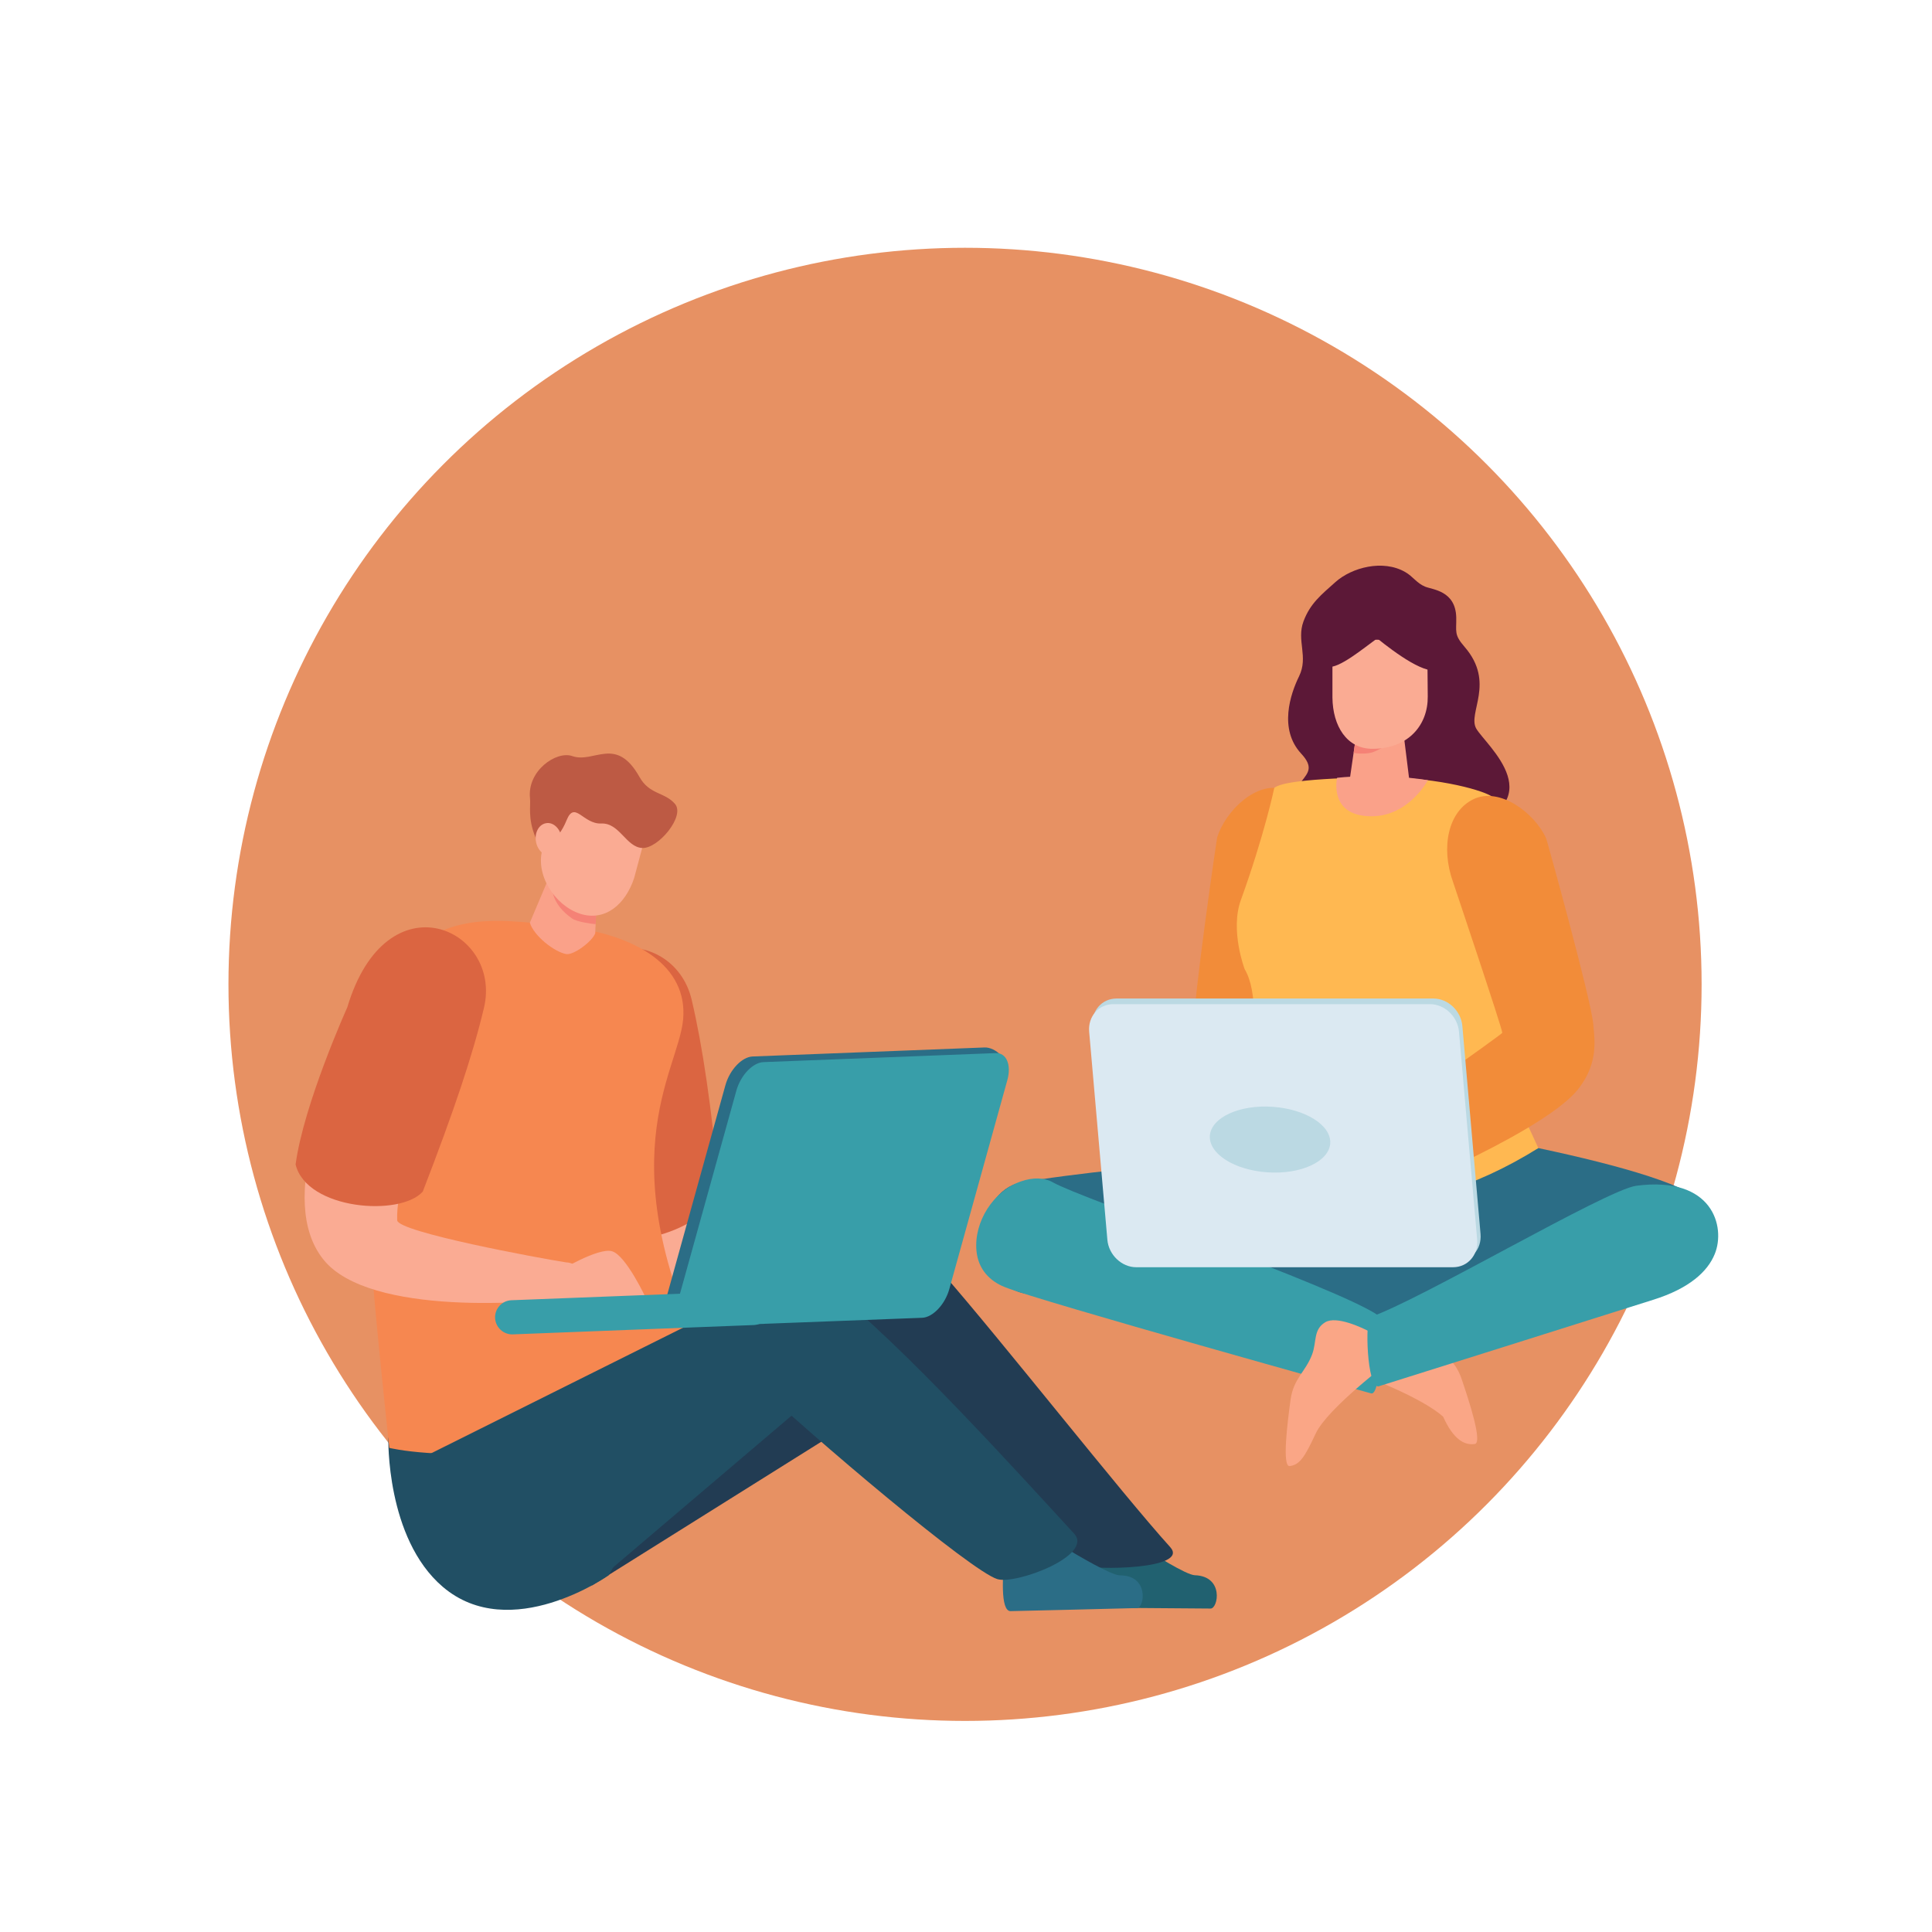 <?xml version="1.0" encoding="utf-8"?>
<!-- Generator: Adobe Illustrator 28.0.0, SVG Export Plug-In . SVG Version: 6.00 Build 0)  -->
<svg version="1.1" id="Layer_1" xmlns="http://www.w3.org/2000/svg" xmlns:xlink="http://www.w3.org/1999/xlink" x="0px" y="0px"
	 viewBox="0 0 1200 1200" style="enable-background:new 0 0 1200 1200;" xml:space="preserve">
<style type="text/css">
	.st0{fill:#E79163;}
	.st1{fill:#5C1837;}
	.st2{fill:#F28C39;}
	.st3{fill:#2B6D86;}
	.st4{fill:#FAA686;}
	.st5{fill:#389EA9;}
	.st6{fill:#FFB851;}
	.st7{fill:#FAA189;}
	.st8{fill:#F58276;}
	.st9{fill:#FAAB93;}
	.st10{fill:#BBD9E3;}
	.st11{fill:#DBE9F2;}
	.st12{fill:#216170;}
	.st13{fill:#DB6541;}
	.st14{fill:#223C53;}
	.st15{fill:#214F64;}
	.st16{fill:#F68750;}
	.st17{fill:#BD5A44;}
</style>
<g>
	<circle class="st0" cx="599.4" cy="611.4" r="457.5"/>
	<g>
		<g>
			<path class="st1" d="M807.1,511.3c-12.7-29.4,16.6-26.5,1.1-43.2c-14.1-15.2-6.7-37.1-1.3-48.1c5.9-12.1-1.7-22.1,2.7-34
				c4.2-11.3,11.2-16.7,19.9-24.5c10.1-9,29.4-14.2,43.3-6.2c4.9,2.8,7.1,6.9,12.4,9.1c4.7,1.9,18.9,2.5,19.3,19.1
				c0.2,8.8-1.6,10.5,5.2,18.3c19.3,22.3,1.7,41,7.2,50.7c5.9,10.4,50.1,45.9-12.5,63.8C880.9,522.9,817.4,535.1,807.1,511.3z"/>
			<path class="st2" d="M797.5,490.3c16.8,5.4,24.3,27.3,19.2,49.5c0,0-19,94.7-18.5,96.8c0.2,0.7,81.5,44.3,83.5,44.8
				c-1.5,12.4-5.1,32.1-6.4,44.7c-2.5-0.1-96.4-26-119.5-48.9c-14.9-14.7-13.9-29.7-14.3-38.7c-0.7-15.1,14.3-117.9,14.5-118.4
				C761.4,503.2,780.7,484.8,797.5,490.3z"/>
			<path class="st3" d="M872.2,711.1l4.3,103.1c0,0-224.6-9.8-235.4-10.2c-17.1-0.6-30.8-16.2-30.6-35.7
				c0.2-16.3,9.8-31.2,23.2-33.7C694.7,723.5,872.2,711.1,872.2,711.1z"/>
			<path class="st3" d="M911.6,809.8c0-80-15.3-95.4-15.3-95.4L769,696.1c0,0-3.6,21.5-19,65.4l61.2,78.3L911.6,809.8z"/>
			<path class="st3" d="M818.5,689.3l-27.9,99.4c0,0,206.4,13.5,217.1,15.6c16.8,3.4,33.7-8.7,38-27.7c3.5-15.9,9.6-33.5-2.9-39
				C985.9,712.5,818.5,689.3,818.5,689.3z"/>
			<path class="st4" d="M907.8,856.4c-4.3-12.7-12.2-14.9-18.4-25.1c-4.3-7-3.5-15-11.7-18c-7.7-2.9-22.2,7.8-26.1,10.9
				c-1.2,0.7-3.5,1.5-3.5,1.5v29.2c0,0,35.6,13.4,48.3,25.1c6.4,14.2,13.2,17.8,19.6,16.9C921,896.2,912.5,870.2,907.8,856.4z"/>
			<path class="st5" d="M606.5,776.9c-1.7-18,10.6-37.3,27.6-43.1c7.4-2.6,14.6-2.5,20.1,0.7c16.3,9.4,176.1,64.8,201.8,82.5
				c2.9,2,2.1,51.3-4.6,48.4c0,0-206-57.3-227.4-66C615,795.8,607.6,788.6,606.5,776.9z"/>
			<path class="st4" d="M854.4,828c0,0-2.4-0.4-3.7-0.9c-4.4-2.3-20.6-10.1-27.6-5.8c-7.5,4.5-5.2,12.2-8.1,19.9
				c-4.2,11.1-11.5,14.8-13.4,28.1c-2,14.5-5.4,42-0.5,41.3c6.4-0.8,9.5-6.1,16.1-20.2c7.3-15.7,46-44.8,46-44.8L854.4,828z"/>
			<path class="st5" d="M1065.1,778.8c6.8-16.7-1.2-48.6-48.8-42.3c-18.7,2.5-135.5,71.8-165.2,81.5c-3.3,1.1-2.2,44,5.1,43.1
				c0,0,148.7-46.8,170.7-53.8C1049.2,800.3,1060.7,789.8,1065.1,778.8z"/>
			<path class="st6" d="M852.4,482.8c-50.2,1-58.2,4.6-60.9,6.5c0,0-6.1,29.2-20.8,69.8c-6.8,18.8,2.4,42.9,2.4,42.9
				c16.7,27.9-8.1,111-7.1,113.5c38,37.9,107.7,48.5,189.5-2.4l-22.6-48.9c7.2-68.3-4-158.9-6.4-169.6
				C919,490,888.8,482.1,852.4,482.8z"/>
			<path class="st7" d="M851.9,507c-27,0-21.4-23.9-21.4-23.9s26.7-3.2,56.4,1.5C886.9,484.6,875.1,507,851.9,507z"/>
			<polygon class="st7" points="875.9,489 837.6,489.3 843.3,449.9 871.2,451 			"/>
			<path class="st8" d="M852.7,467.2c-3.3,1.2-9.6,1-11.9,0.4l2.5-17.7l27.8,1.1C871.2,451,867.7,461.4,852.7,467.2z"/>
			<path class="st9" d="M827.6,396.7v36.6c0.2,17.5,8.8,32,25.2,31.8c22.2-0.2,34.2-15,34-32.5l-0.3-34.5L827.6,396.7z"/>
			<path class="st1" d="M894.3,415.2c-7.1,5.8-28.5-10.3-38.9-18.7c-8.2,5.9-24,19.1-30.5,17.6c-3.1-0.7-2-18.2-0.7-23.8
				c4.3-18.8,33.9-17.9,33.9-17.9s23.3-2.2,32.2,13.4C893.3,390.8,898.4,411.9,894.3,415.2z"/>
			<path class="st2" d="M915.4,496.3c-16,7.5-20.6,30.1-12.9,51.5c0,0,30.8,91.6,30.6,93.7c-0.1,0.8-75.3,54.2-77.2,54.9
				c3,12.1,9.1,31.3,12,43.5c2.4-0.4,92.4-38,112.4-63.5c12.9-16.5,10-31.2,9.3-40.2c-1.2-15.1-29-115.2-29.3-115.6
				C952.9,504.6,931.4,488.8,915.4,496.3z"/>
			<g>
				<path class="st10" d="M689.8,766.5c0.9,9.4,8.9,17.1,18,17.1h196.8c9.1,0,15.8-7.7,15-17.1l-11.3-129.2
					c-0.8-9.4-8.9-17.1-18-17.1H693.5c-9.1,0-15.8,7.7-14.9,17.1L689.8,766.5z"/>
				<path class="st11" d="M687.8,770c0.8,9.4,8.9,17.1,17.9,17.1h196.8c9.1,0,15.8-7.6,15-17.1l-11.3-129.2
					c-0.8-9.4-8.9-17.1-18-17.1H691.5c-9.1,0-15.8,7.6-15,17.1L687.8,770z"/>
				<path class="st10" d="M826.2,708.3c1.1,11.3-14.6,20.3-35.3,20c-20.6-0.3-38.2-9.6-39.4-21c-1.1-11.3,14.7-20.3,35.2-20
					C807.4,687.6,825,697,826.2,708.3z"/>
			</g>
		</g>
		<g>
			<path class="st12" d="M742.1,978.4c-5.4-0.2-25.8-13.1-34.3-18.7l-36.9,3.6c-1.7,11.6-4.1,35.1,2.5,35.2
				c17.3,0.1,56.3,0.4,78.5,0.6C756.6,999.2,760.4,979,742.1,978.4z"/>
			<path class="st9" d="M546.4,739.1c-16.2,5.3-101.5,30.1-105.5,23.9c-8.4-15.2-12.8-44.3-14.5-61.3c-1.8-17.5,3.1-47.2-5.8-63.7
				c-18.7-34.5-58.6-9.3-57.3,22.4c1.7,42.4,4.2,125.4,48.1,145.1c41.4,18.5,129.5-35,148.5-49.3
				C576.3,743.8,554.6,735.1,546.4,739.1z"/>
			<path class="st13" d="M429.6,620.9c6.9,29.4,12.1,65.4,17.4,119c-5.4,20.4-59.3,42.5-78.1,20.5c-12.4-35.8-15.2-101.6-15.2-101.6
				C338.6,574.5,418,572,429.6,620.9z"/>
			<path class="st14" d="M534.2,844.5c-25.8-22.3,27.1-81.3,51-54c36.9,42.1,111.2,136.8,141.6,170.4c12.4,13.7-46.2,14.8-57.7,11.1
				C652.7,966.6,577.8,882.1,534.2,844.5z"/>
			<path class="st14" d="M534.9,792L335,884.2l32.6,100.6l205.7-128.9c15.2-10.7,20.4-31.2,11.5-48.1
				C575.2,789.8,553,782.8,534.9,792z"/>
			<path class="st3" d="M695.7,978.5c-5.4,0-26.2-12.3-34.9-17.6l-36.7,4.7c-1.3,11.7-3,35.2,3.6,35.1c17.3-0.4,56.3-1.3,78.5-1.9
				C710.8,998.8,714,978.5,695.7,978.5z"/>
			<path class="st15" d="M275,985.6c42.1,35.9,103-7.1,103-7.1l61-106.6l-58.6-51.4L241.2,893C241.2,893,239.6,955.4,275,985.6z"/>
			<path class="st16" d="M349.6,575.2c46.2,5.1,77.7,25.1,74.7,58c-3,33-49.4,88,19.6,223.8c0,0-45.8,31.2-57.9,31.3l-48.8,11.6
				c-63.2,7.6-95.4-0.6-95.4-0.6s-9.4-87.4-11.1-115.8c-7.4-126.1-1.1-161.9,12-179C272.3,566.1,303.4,570.1,349.6,575.2z"/>
			<path class="st7" d="M340.3,546.6l30.3,11.8l-0.9,21.3c-1.8,5-13.3,13.6-17.9,12.9c-7.4-1.2-20.3-11.4-22.7-19.5L340.3,546.6z"/>
			<path class="st8" d="M355.5,570.6c2.9,2,12.2,3.3,14.5,3.4l0.7-15.7l-27.6-7.3C343,551.1,342,561.3,355.5,570.6z"/>
			<path class="st9" d="M403.5,509.4l-9.6,35.9c-5.4,16.4-18,27.3-33.7,22.2c-15.6-5.1-28.3-24.5-23-40.9l10.6-32.3L403.5,509.4z"/>
			<path class="st17" d="M332.6,520.1c4.1,9.8,14.2,2.1,19.3-10.6c5.1-12.6,10.2,2.5,21.6,2c11.3-0.5,15.4,14.7,25.4,15.2
				c9.9,0.5,26.7-19.7,20.4-27.3c-6.3-7.5-15.9-5.7-22.1-16.8c-14.6-26-28.2-8.2-41.8-13c-9.8-3.4-28.1,9.1-26.2,26.3
				C329.7,500.5,327.7,508.2,332.6,520.1z"/>
			<path class="st9" d="M348.8,520c0.9,5.6-1.9,10.7-6.3,11.4c-4.4,0.7-8.7-3.2-9.6-8.7c-1-5.6,1.9-10.7,6.3-11.4
				C343.5,510.5,347.8,514.4,348.8,520z"/>
			<path class="st15" d="M464.8,854.8c-23-21.8,9.6-85.3,50.4-54.7c43,32.3,121.1,119,151.9,152.4c12.6,13.6-36.2,31.9-47.7,28.3
				C602.9,975.6,506.1,893.9,464.8,854.8z"/>
			<path class="st15" d="M373.9,979.4l133.5-113.5c15.2-10.6,20.7-30.9,11.9-47.7c-9.5-18.2-31.6-25.2-49.8-16.1L258.1,907.5
				L373.9,979.4z"/>
			<path class="st9" d="M351.7,784.1c-16.8-2.6-104.2-18.8-105-26.1c-0.7-17.3,8.6-45.3,14.6-61.3c6.3-16.4,24-40.8,23.4-59.5
				c-1.2-39.2-48.2-34.6-61.3-5.8c-17.5,38.7-52.6,114-22.3,151.2c28.6,35.1,131.4,27,154.8,22.8
				C376.4,801.8,360.9,784.2,351.7,784.1z"/>
			<path class="st9" d="M346.9,789.7c0,0,24.8-15.1,33.3-12.5c8.7,2.6,21.2,29.5,21.2,29.5l-63.4,5.7L346.9,789.7z"/>
			<path class="st13" d="M300.6,626c-7,29.4-18.6,63.9-38,114.1c-14,15.8-72.1,11.3-79-16.8c5-37.5,32.1-97.6,32.1-97.6
				C240.2,543.7,312.2,577.1,300.6,626z"/>
			<g>
				<g>
					<path class="st3" d="M582.8,797.4c-2.7,9.5-10.2,17.4-16.9,17.6l-144.1,5.6c-6.7,0.3-9.9-7.2-7.3-16.7l36.1-130
						c2.7-9.5,10.2-17.4,16.8-17.7l144.1-5.6c6.7-0.3,16.2,7.8,13.6,17.3L582.8,797.4z"/>
					<path class="st5" d="M589.6,800.8c-2.7,9.5-10.2,17.4-16.8,17.7L428.6,824c-6.7,0.3-9.9-7.2-7.3-16.7l36.1-130
						c2.7-9.5,10.2-17.4,16.9-17.6l144.1-5.6c6.7-0.3,9.9,7.2,7.3,16.7L589.6,800.8z"/>
				</g>
				<path class="st5" d="M478.4,812c0.2,5.8-4.3,10.7-10.1,11l-149.8,5.8c-5.8,0.2-10.7-4.3-11-10.2c-0.2-5.8,4.3-10.8,10.2-11
					l149.8-5.8C473.2,801.6,478.1,806.2,478.4,812z"/>
			</g>
		</g>
	</g>
</g>
</svg>
